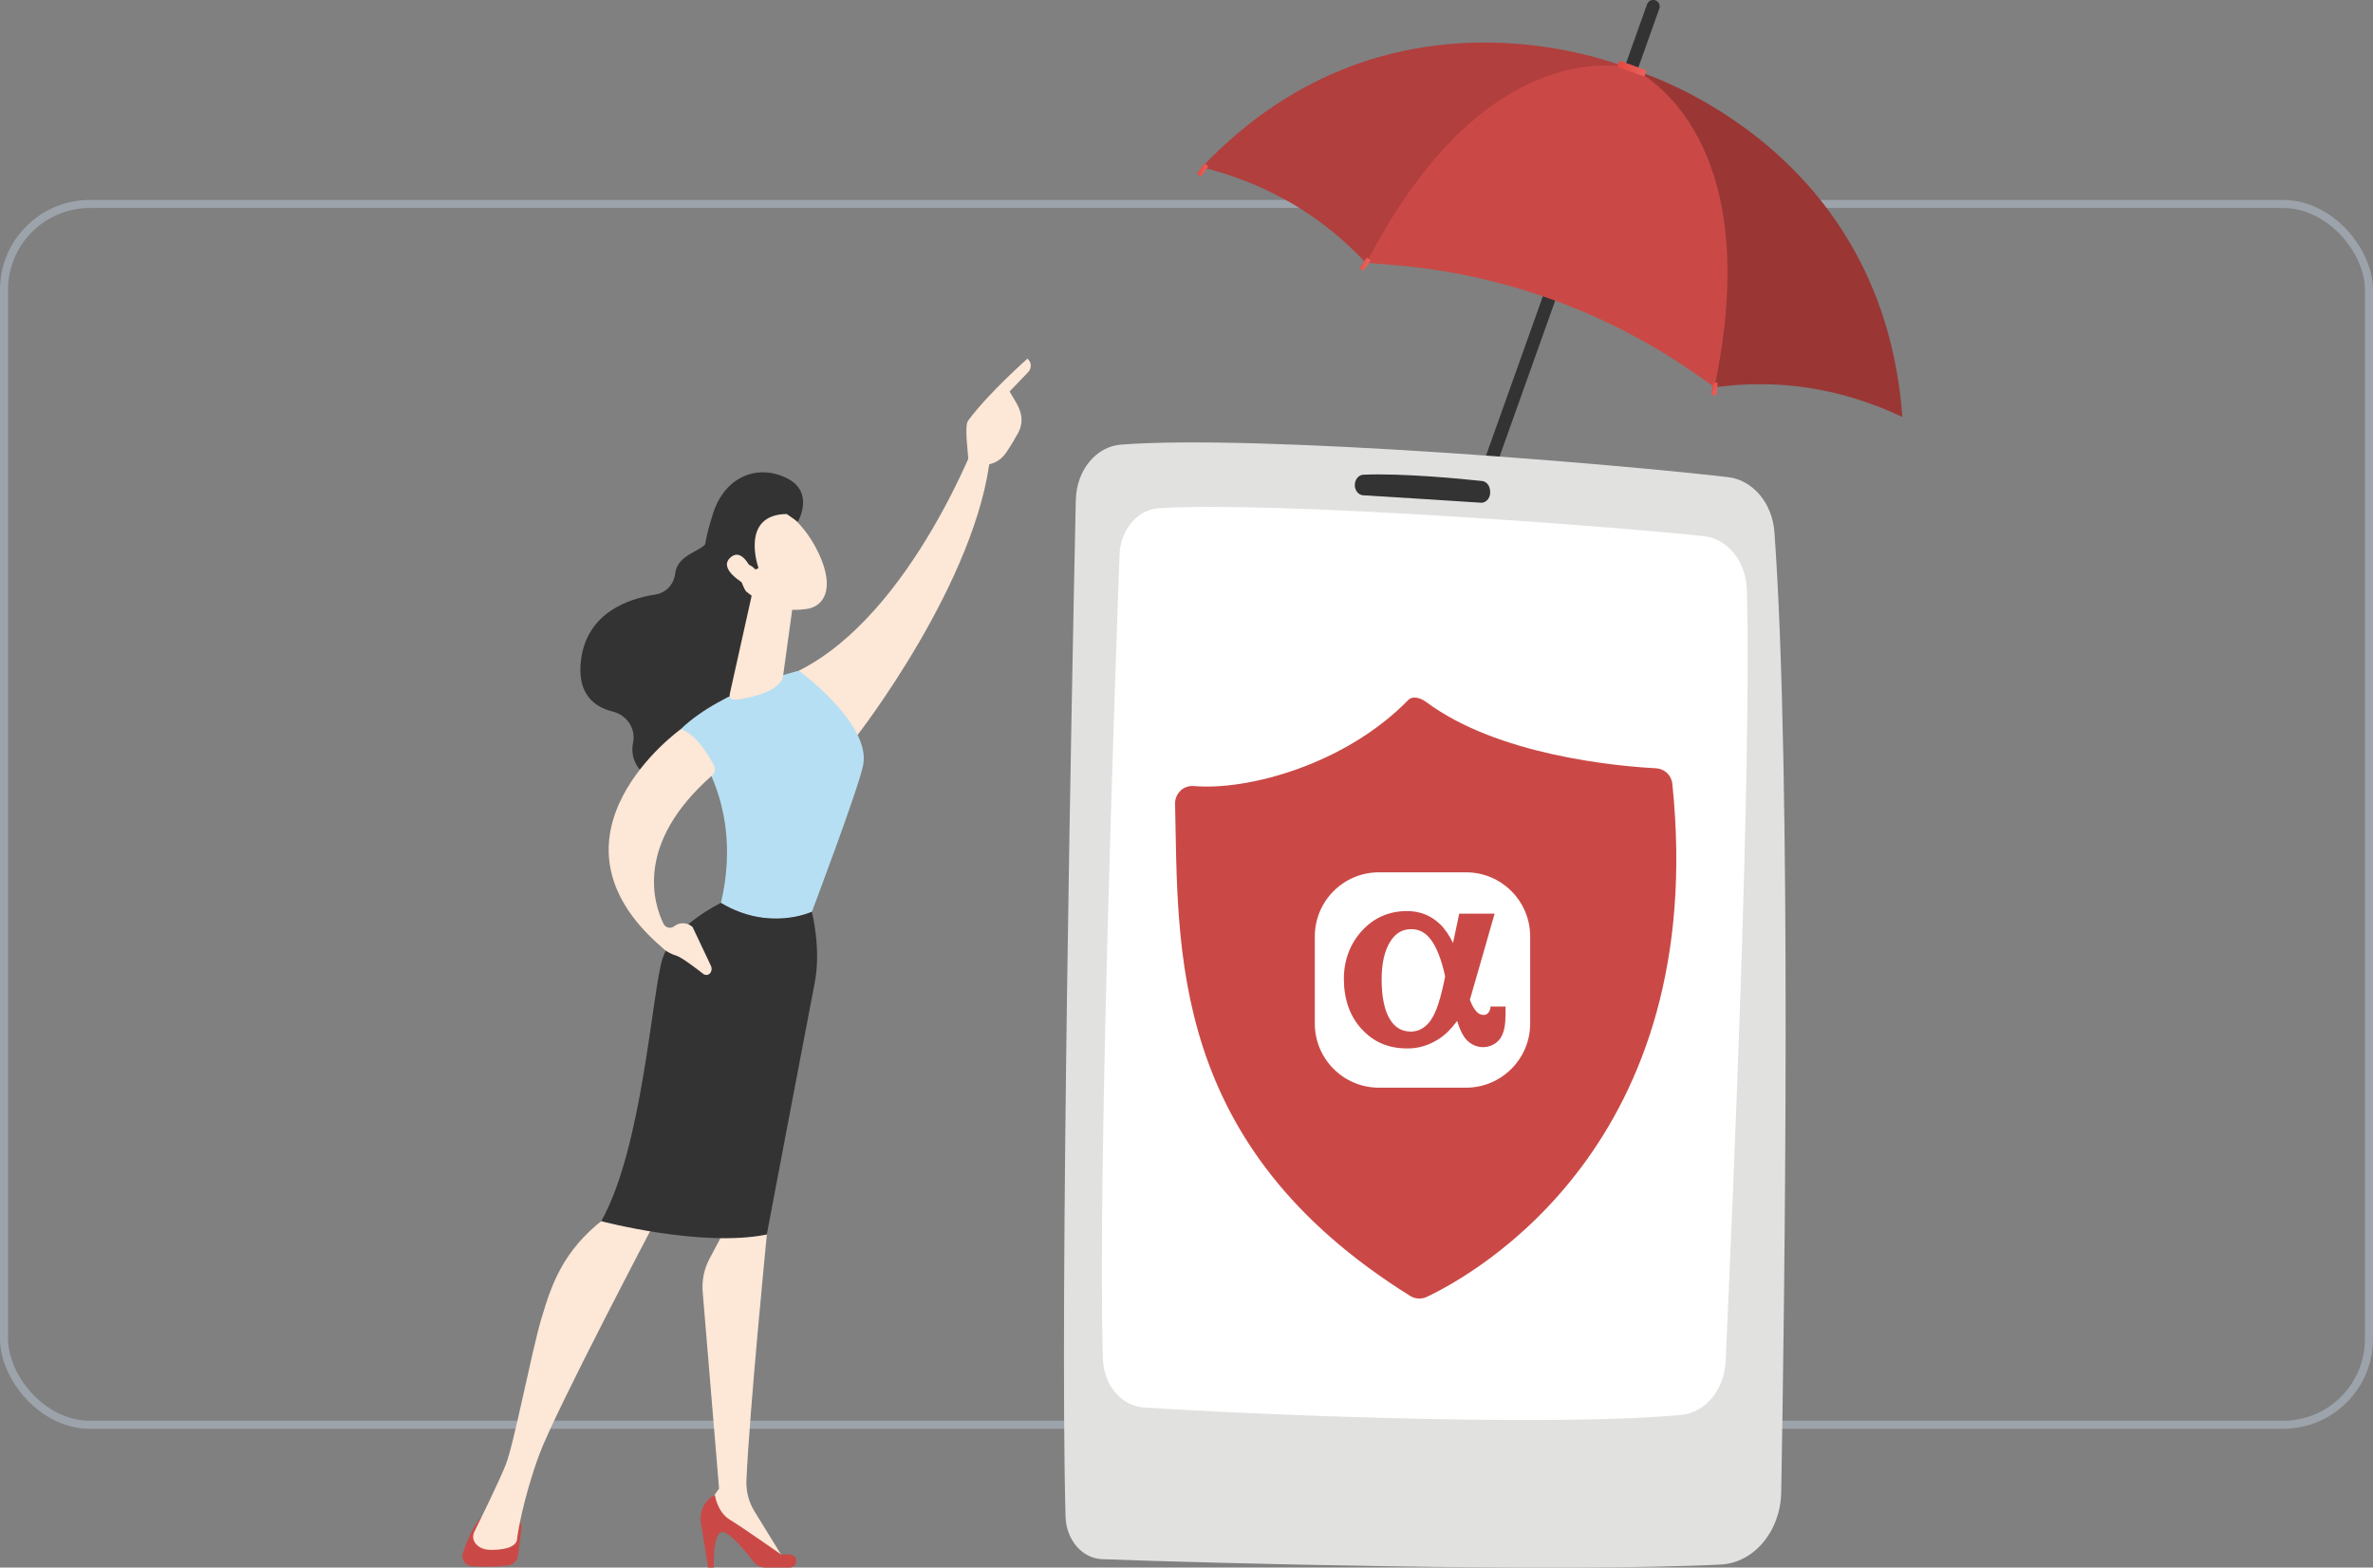 <?xml version="1.0" encoding="UTF-8"?> <svg xmlns="http://www.w3.org/2000/svg" xmlns:xlink="http://www.w3.org/1999/xlink" id="_Слой_2" viewBox="0 0 293.97 194.2"><rect x="0" y="0" width="293.97" height="194.2" fill="#808080" stroke="none"/> <defs> <style>.cls-1{fill:#b13f3d;}.cls-2{clip-path:url(#clippath-4);}.cls-2,.cls-3,.cls-4,.cls-5,.cls-6,.cls-7,.cls-8{fill:none;}.cls-3{clip-path:url(#clippath-2);}.cls-9{fill:#fff;}.cls-10{fill:url(#_Безымянный_градиент);}.cls-11{fill:#9a3735;}.cls-12{fill:url(#_Безымянный_градиент-3);}.cls-13{fill:url(#_Безымянный_градиент-2);}.cls-14{fill:#333;}.cls-15{fill:#fde7d7;}.cls-16{fill:#ca4946;}.cls-17{fill:#b7dff3;}.cls-18{fill:url(#_Безымянный_градиент-5);}.cls-4{clip-path:url(#clippath-3);}.cls-6{clip-path:url(#clippath);}.cls-7{clip-path:url(#clippath-1);}.cls-19{fill:#e1e1e0;}.cls-20{fill:url(#_Безымянный_градиент-4);}.cls-8{opacity:.5;stroke:#b9c6d6;stroke-miterlimit:10;}</style> <clipPath id="clippath"> <path class="cls-5" d="m185.78,70.97l-.09,1.07s.03.08.07.09l.3.03s.08-.03.09-.07l.09-1.07s-.03-.08-.07-.08l-.3-.03s0,0,0,0c-.04,0-.08.03-.08.07"></path> </clipPath> <linearGradient id="_Безымянный_градиент" x1="-783.82" y1="3494.64" x2="-783.33" y2="3494.64" gradientTransform="translate(-4880.15 1207.96) rotate(89.99) scale(1.45 -1.45)" gradientUnits="userSpaceOnUse"> <stop offset="0" stop-color="#e2463d"></stop> <stop offset="1" stop-color="#e9605a"></stop> </linearGradient> <clipPath id="clippath-1"> <path class="cls-5" d="m200.54,7.64l-.18.5c-.03.07.01.15.08.17l3.14,1.12c.07.03.15-.01.18-.08l.18-.5c.03-.07-.01-.15-.08-.18l-3.14-1.12s-.03,0-.05,0c-.06,0-.11.04-.13.09"></path> </clipPath> <linearGradient id="_Безымянный_градиент-2" x1="-772.27" y1="3687.71" x2="-771.62" y2="3687.71" gradientTransform="translate(-20230.48 4284.79) rotate(90) scale(5.54 -5.54)" xlink:href="#_Безымянный_градиент"></linearGradient> <clipPath id="clippath-2"> <path class="cls-5" d="m149.13,20.32l-.79,1.16s-.02.11.03.14l.33.22s.11.02.14-.03l.79-1.15s.02-.11-.03-.14l-.33-.22s-.04-.02-.06-.02c-.03,0-.06.02-.08.05"></path> </clipPath> <linearGradient id="_Безымянный_градиент-3" x1="-722.65" y1="3518.75" x2="-722" y2="3518.75" gradientTransform="translate(-4952.16 1068.37) rotate(90) scale(1.45 -1.45)" xlink:href="#_Безымянный_градиент"></linearGradient> <clipPath id="clippath-3"> <path class="cls-5" d="m169.26,31.98l-.79,1.16s-.02.11.03.14l.33.22s.11.02.14-.03l.79-1.16s.02-.11-.03-.14l-.33-.22s-.04-.02-.06-.02c-.03,0-.07.02-.09.05"></path> </clipPath> <linearGradient id="_Безымянный_градиент-4" x1="-731.05" y1="3520.34" x2="-730.39" y2="3520.34" gradientTransform="translate(-4934.38 1091.93) rotate(90) scale(1.45 -1.45)" xlink:href="#_Безымянный_градиент"></linearGradient> <clipPath id="clippath-4"> <path class="cls-5" d="m212.17,47.44l-.12,1.4c0,.06.04.11.09.11l.4.03c.06,0,.11-.04.11-.09l.12-1.39c0-.06-.04-.11-.09-.11l-.4-.03h0c-.05,0-.1.04-.1.09"></path> </clipPath> <linearGradient id="_Безымянный_градиент-5" x1="-747.87" y1="3520.48" x2="-747.22" y2="3520.48" gradientTransform="translate(-4891.25 1131.97) rotate(90) scale(1.45 -1.45)" xlink:href="#_Безымянный_градиент"></linearGradient> </defs> <g id="_Слой_1-2"> <rect class="cls-8" x=".5" y="25.27" width="292.97" height="151.24" rx="10.63" ry="10.63"></rect> <g class="cls-6"> <rect class="cls-10" x="185.27" y="71.05" width="1.37" height=".95" transform="translate(56.12 222.65) rotate(-70.37)"></rect> </g> <path class="cls-14" d="m168.54,91.59c-1.02-.36-1.84-1.15-2.24-2.16-.4-1.01-.35-2.14.13-3.11l1.33-2.58c.2-.39.69-.55,1.08-.35.39.2.55.69.35,1.08l-1.33,2.57c-.28.55-.31,1.2-.07,1.78.23.58.7,1.03,1.29,1.24,1.48.53,3.11-.25,3.63-1.72L204.04.53c.15-.42.61-.64,1.03-.49.42.15.64.61.49,1.03l-31.32,87.82c-.82,2.31-3.38,3.52-5.69,2.7"></path> <path class="cls-1" d="m148.89,20.72c8.31,2.06,14.97,6.13,20.29,11.82l33.03-23.91s-29.57-12.99-53.33,12.1"></path> <path class="cls-11" d="m235.67,51.66c-7.74-3.66-15.47-4.72-23.19-3.69l-10.45-39.42s31.12,8.65,33.64,43.11"></path> <path class="cls-16" d="m202.16,8.49s-17.73-5.26-32.88,24.08l2.96.23c13.54,1.05,26.56,5.69,37.71,13.45l2.44,1.69c6.83-32.3-10.23-39.45-10.23-39.45"></path> <g class="cls-7"> <rect class="cls-13" x="200.65" y="6.47" width="3.02" height="4.06" transform="translate(126.26 196.06) rotate(-70.38)"></rect> </g> <g class="cls-3"> <rect class="cls-12" x="148" y="20.17" width="1.96" height="1.81" transform="translate(79.09 154.32) rotate(-70.37)"></rect> </g> <g class="cls-4"> <rect class="cls-20" x="168.14" y="31.83" width="1.96" height="1.81" transform="translate(81.49 181.03) rotate(-70.38)"></rect> </g> <g class="cls-2"> <rect class="cls-18" x="211.52" y="47.55" width="1.79" height="1.24" transform="translate(95.7 232.06) rotate(-70.37)"></rect> </g> <path class="cls-19" d="m133.27,61.91c-.47,22.21-2,98.82-1.27,125.97.08,2.88,2.05,5.18,4.51,5.28,12.16.47,56.74,1.65,76.63.67,4.14-.2,7.44-4.13,7.52-8.98.41-23.31,1.33-88.88-.84-118.92-.26-3.6-2.67-6.46-5.75-6.82-13.24-1.55-58.01-5.34-75.19-4.03-3.1.23-5.53,3.2-5.6,6.84"></path> <path class="cls-9" d="m138.69,68.72c-.65,17.93-2.72,77.57-2.06,99.62.1,3.22,2.27,5.83,5.02,6.02,11.33.78,49.99,2.49,66.62.93,2.99-.28,5.34-3.11,5.5-6.62.84-18.29,3.26-73.82,2.63-95.63-.1-3.48-2.4-6.32-5.37-6.63-12.26-1.29-53.34-4.35-67.47-3.45-2.65.17-4.76,2.66-4.87,5.76"></path> <path class="cls-14" d="m167.83,60.08h0c0,.68.45,1.24,1.04,1.28,2.87.18,10.96.67,14.58.92.71.05,1.27-.7,1.14-1.52l-.02-.14c-.09-.56-.49-.98-.97-1.03-2.44-.26-9.82-.99-14.71-.78-.59.02-1.05.59-1.05,1.28"></path> <path class="cls-16" d="m146.24,97.95c.45-.42,1.05-.62,1.66-.57,6.5.58,18.63-2.55,26.56-10.66.55-.56,1.55-.25,2.19.23,8.82,6.59,23.43,7.96,28.51,8.23,1.05.06,1.9.87,2.01,1.92,4.61,44.57-24.4,60.72-30.42,63.57-.66.31-1.43.27-2.05-.12-29.99-18.68-28.71-42.98-29.13-60.98-.01-.61.23-1.2.68-1.61"></path> <path class="cls-14" d="m91.06,63.99s-2.91,1.42-3.45,3.04c-.43,1.31-3.65,1.47-3.97,4.04-.16,1.33-1.14,2.39-2.47,2.59-3.29.5-8.35,2.21-9.17,7.92-.62,4.36,1.6,6.01,3.93,6.58,1.71.42,2.85,2.09,2.5,3.81-.33,1.66.16,3.57,3.04,5.09,6.44,3.4,12.87-8.05,12.87-8.05l1.32-19.98-4.61-5.05Z"></path> <path class="cls-15" d="m121.36,53.45s-8.28,22.58-22.4,29.64c0,0,4.7,7.66,7.15,8.13,0,0,15.08-19.3,16.61-35.11l-1.37-2.66Z"></path> <path class="cls-16" d="m64.6,189.28l-.42,3.42c-.08.65-.59,1.16-1.24,1.24-1.1.13-2.86.25-4.58.07-.76-.08-1.25-.85-1.02-1.57.42-1.32,1.19-3.31,2.3-4.47h3.8c.7,0,1.25.61,1.16,1.31"></path> <path class="cls-15" d="m94.36,149.17l.64,3.77s-2.15,21.75-2.53,30.45c-.06,1.36.29,2.71,1.01,3.87l3.73,6.06-9.49-5.6-.19-1.16,1.55-2.14-2.03-24.36c-.12-1.43.18-2.87.85-4.13l1.96-3.69,4.49-3.08Z"></path> <path class="cls-16" d="m97.84,194.2h-3.03c-.57,0-1.1-.26-1.45-.71-.94-1.23-2.9-3.62-3.83-3.68-1.26-.08-1.1,4.39-1.1,4.39h-.71l-.89-5.56c-.22-1.4.47-2.79,1.73-3.44,0,0,.29,2.13,1.85,3.07,1.56.94,6.35,4.31,6.35,4.31,0,0,.59-.08,1.23.03.96.17.82,1.59-.15,1.59"></path> <path class="cls-15" d="m81.36,150.96s-12.58,23.86-14.58,29.31c-2,5.45-2.7,9.99-2.73,10.42-.04.67-.88,1.32-3.18,1.32-1.19,0-1.77-.48-2.06-.94-.24-.39-.26-.89-.05-1.3.73-1.47,3.04-6.18,3.89-8.31,1.02-2.55,3.22-14.1,4.42-18.11,1.2-4.01,2.57-8.37,7.81-12.38,0,0,3.6-3.53,6.47,0"></path> <path class="cls-17" d="m89.31,111.86c3.24-13.75-4.98-21.53-4.98-21.53,5.19-4.98,14.64-7.24,14.64-7.24,0,0,9.02,6.59,7.95,11.75-.63,3.02-6.34,18.11-6.34,18.11,0,0-5.28,2.5-11.27-1.1"></path> <path class="cls-14" d="m82.11,118.67c1.32-3.98,7.19-6.81,7.19-6.81,5.99,3.6,11.27,1.1,11.27,1.1,0,0,1.18,4.53.37,8.73-.82,4.21-5.95,31.25-5.95,31.25-8.08,1.64-20.51-1.65-20.51-1.65,5.15-9.14,6.3-28.64,7.62-32.62"></path> <path class="cls-15" d="m93.07,74.01l-2.64,11.85c-.25,1.04.7.87,1.75.67,1.73-.33,3.96-1,4.7-2.34.08-.14.11-.29.13-.45l1.13-8.22c.09-.65-.26-1.28-.86-1.55l-2.19-.97c-.84-.37-1.82.11-2.03,1"></path> <path class="cls-15" d="m84.33,90.34s-18.41,13.17-2.35,27.01c0,0,.61.69,1.82,1.05.61.18,2.41,1.54,3.32,2.25.29.23.72.15.91-.16.15-.25.17-.56.05-.82l-2.28-4.82c-.63-.59-1.6-.63-2.28-.1-.43.34-1.07.2-1.32-.3-1.24-2.53-3.59-9.96,6.01-18.37.36-.32.45-.84.23-1.26-.67-1.29-2.22-3.87-4.1-4.49"></path> <path class="cls-15" d="m96.17,62.72s3.12,1.32,5.25,5.83c2.12,4.51.54,6.6-1.45,6.89-1.99.29-4.97.24-8.12-2.67-3.15-2.92.27-11.61,4.33-10.05"></path> <path class="cls-14" d="m93.96,70.36s-2.36-6.61,3.5-6.68l1.38.96s2.15-3.66-1.38-5.41c-3.53-1.75-7.65-.3-9.15,4.45-1.5,4.75-1.76,7.93.74,10.2,2.5,2.27,3.53-.3,3.53-.3,0,0-1.36-2.13-.81-3.26.55-1.14,1.83.24,1.83.24l.37-.19Z"></path> <path class="cls-15" d="m93.3,71.09s-1.19-3.4-2.78-2.05c-1.59,1.36,1.29,3.14,2.42,3.72l.36-1.67Z"></path> <path class="cls-15" d="m122.16,57.56c.13.4-1.34,1.01-2.2-.63-.03-.79-.51-4.16-.04-4.8,2.51-3.42,7.37-7.7,7.37-7.7.82.81.14,1.61.14,1.61l-2.36,2.46c.49.89,1.09,1.64,1.38,2.72.21.82.08,1.69-.33,2.43-.41.75-.98,1.71-1.51,2.47-1.01,1.44-2.45,1.45-2.45,1.45"></path> <path class="cls-15" d="m123.4,55.89l-.52-.09c.07-.37.67-3.67,1.16-4.47.18-.29.25-.54.21-.7-.02-.08-.08-.15-.17-.22l-1.95,1.65-.65,1.75-.49-.18.7-1.88,2.33-1.98.16.08c.32.16.51.37.59.64.09.32,0,.68-.27,1.12-.37.6-.91,3.3-1.09,4.28"></path> <path class="cls-9" d="m181.62,108.07h-10.8c-4.38,0-7.94,3.56-7.94,7.94v10.8c0,4.38,3.56,7.94,7.94,7.94h10.8c4.37,0,7.94-3.56,7.94-7.94v-10.8c0-4.38-3.56-7.94-7.94-7.94"></path> <path class="cls-16" d="m184.64,124.69v.12c-.05.46-.34.93-.82.93-.37,0-.66-.14-.91-.42-.29-.33-.55-.74-.82-1.46.75-2.54,3.06-10.67,3.06-10.67h-4.38s-.4,1.91-.77,3.64c-.02-.04-.04-.08-.06-.12-.37-.78-.95-1.65-1.59-2.26-1.13-1.06-2.46-1.58-4.06-1.58-2.21,0-4.08.82-5.56,2.43-1.47,1.6-2.25,3.66-2.25,5.95,0,2.55.74,4.64,2.19,6.22,1.52,1.65,3.33,2.42,5.71,2.42,1.39,0,2.71-.41,3.93-1.22.79-.52,1.51-1.25,2.2-2.19.29.93.58,1.56.92,2.04.56.77,1.4,1.21,2.3,1.21s1.79-.48,2.23-1.25c.39-.69.55-1.54.55-2.93v-.85h-1.88Zm-7.34,1.63c-.66.97-1.53,1.48-2.51,1.48-1.14,0-2-.51-2.63-1.56-.66-1.1-1-2.76-1-4.91,0-1.98.36-3.55,1.06-4.67.66-1.05,1.49-1.55,2.6-1.55.99,0,1.77.41,2.44,1.3.72.95,1.33,2.53,1.77,4.56-.55,2.74-1.09,4.4-1.74,5.35"></path> </g> </svg> 